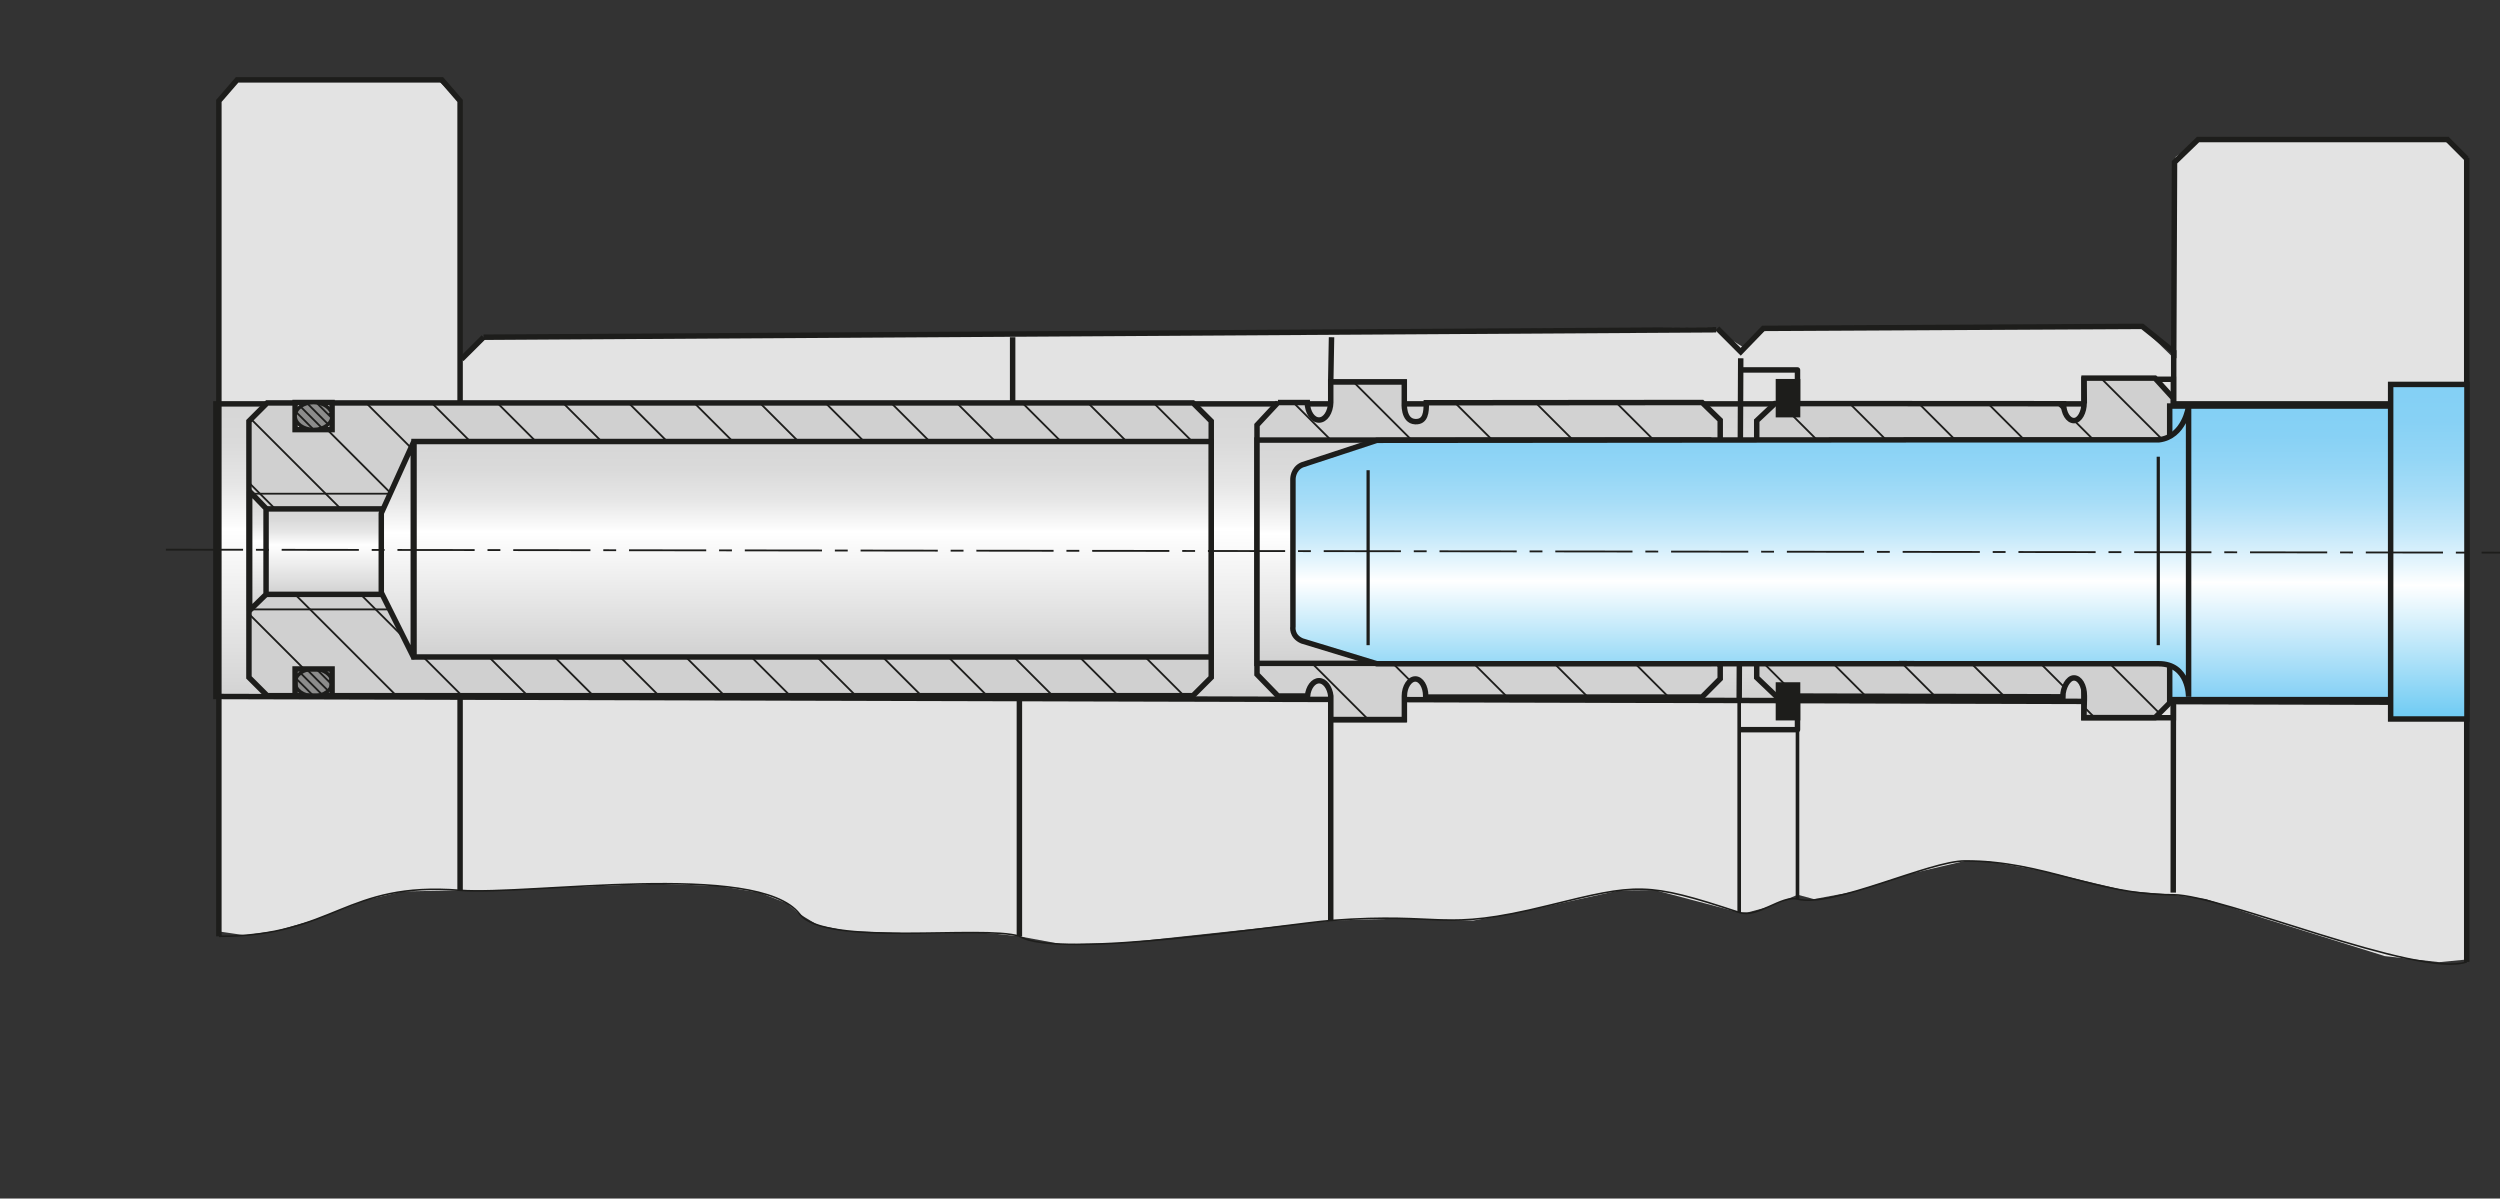 <?xml version="1.0" encoding="UTF-8"?>
<svg id="Ebene_1" data-name="Ebene 1" xmlns="http://www.w3.org/2000/svg" xmlns:xlink="http://www.w3.org/1999/xlink" viewBox="0 0 310.92 149.06">
  <rect x="0" y="0" width="310.92" height="149.06" fill="#333333" stroke="none"/>
  <defs>
    <style>
      .cls-1, .cls-2, .cls-3, .cls-4, .cls-5, .cls-6, .cls-7, .cls-8, .cls-9, .cls-10, .cls-11, .cls-12, .cls-13, .cls-14, .cls-15, .cls-16, .cls-17, .cls-18, .cls-19, .cls-20, .cls-21, .cls-22, .cls-23, .cls-24 {
        stroke: #1d1d1b;
      }

      .cls-1, .cls-2, .cls-3, .cls-6, .cls-7, .cls-8, .cls-9, .cls-10, .cls-11, .cls-13, .cls-14, .cls-15, .cls-16, .cls-17, .cls-18, .cls-19, .cls-20, .cls-22, .cls-23, .cls-24 {
        stroke-miterlimit: 3.86;
      }

      .cls-1, .cls-2, .cls-25, .cls-5, .cls-7, .cls-12, .cls-15, .cls-18, .cls-22, .cls-23 {
        fill: none;
      }

      .cls-1, .cls-19 {
        stroke-width: .68px;
      }

      .cls-2, .cls-3 {
        stroke-width: .45px;
      }

      .cls-26 {
        clip-path: url(#clippath-4);
      }

      .cls-3, .cls-27 {
        fill: #8c8c8b;
      }

      .cls-28 {
        fill: #1d1d1b;
      }

      .cls-4 {
        fill: url(#Neues_Verlaufsfeld_6-4);
      }

      .cls-4, .cls-5, .cls-6, .cls-7, .cls-8, .cls-9, .cls-10, .cls-11, .cls-13, .cls-14, .cls-16, .cls-17, .cls-20, .cls-21, .cls-24 {
        stroke-width: .68px;
      }

      .cls-4, .cls-5, .cls-12, .cls-21 {
        stroke-linejoin: round;
      }

      .cls-6, .cls-29 {
        fill: #d0d0d0;
      }

      .cls-30 {
        clip-path: url(#clippath-1);
      }

      .cls-8 {
        fill: url(#Neues_Verlaufsfeld_6);
      }

      .cls-9 {
        fill: url(#Neues_Verlaufsfeld_2);
      }

      .cls-10 {
        fill: #fff;
      }

      .cls-11 {
        fill: url(#Neues_Verlaufsfeld_6-5);
      }

      .cls-12 {
        stroke-linecap: round;
      }

      .cls-12, .cls-15, .cls-22 {
        stroke-width: .23px;
      }

      .cls-31 {
        clip-path: url(#clippath-3);
      }

      .cls-13 {
        fill: url(#Neues_Verlaufsfeld_6-2);
      }

      .cls-14 {
        fill: url(#Neues_Verlaufsfeld_6-3);
      }

      .cls-32 {
        fill: #e3e3e3;
      }

      .cls-16 {
        fill: url(#linear-gradient-3);
        fill-rule: evenodd;
      }

      .cls-33, .cls-17 {
        fill: #d2d2d2;
      }

      .cls-18 {
        stroke-width: .4px;
      }

      .cls-34 {
        clip-path: url(#clippath-2);
      }

      .cls-20 {
        fill: url(#linear-gradient);
      }

      .cls-21 {
        fill: url(#Neues_Verlaufsfeld_6-6);
      }

      .cls-35 {
        clip-path: url(#clippath);
      }

      .cls-22 {
        stroke-dasharray: 9.6 1.6 1.6 1.6;
      }

      .cls-23 {
        stroke-width: .2px;
      }

      .cls-24 {
        fill: url(#linear-gradient-2);
      }
    </style>
    <linearGradient id="Neues_Verlaufsfeld_6" data-name="Neues Verlaufsfeld 6" x1="143.99" y1="63.83" x2="181.13" y2="63.83" gradientTransform="translate(230.67 -93.77) rotate(90)" gradientUnits="userSpaceOnUse">
      <stop offset="0" stop-color="#d6d6d6"/>
      <stop offset=".13" stop-color="#dadada"/>
      <stop offset=".27" stop-color="#e6e6e6"/>
      <stop offset=".4" stop-color="#fbfbfb"/>
      <stop offset=".42" stop-color="#fff"/>
      <stop offset="1" stop-color="#d1d1d1"/>
    </linearGradient>
    <linearGradient id="linear-gradient" x1="147.51" y1="-57.85" x2="147.51" y2="-57.85" gradientTransform="translate(230.67 -93.77) rotate(90)" gradientUnits="userSpaceOnUse">
      <stop offset="0" stop-color="#a6a6a6"/>
      <stop offset=".5" stop-color="#e6e6e6"/>
      <stop offset=".5" stop-color="#e6e6e6"/>
      <stop offset="1" stop-color="#a6a6a6"/>
    </linearGradient>
    <clipPath id="clippath">
      <polygon class="cls-6" points="150.64 52.38 150.64 84.25 148.37 86.52 33.23 86.52 30.96 84.25 30.96 52.38 33.23 50.11 148.37 50.11 150.64 52.38 150.64 52.38"/>
    </clipPath>
    <linearGradient id="Neues_Verlaufsfeld_6-2" data-name="Neues Verlaufsfeld 6" x1="148.67" y1="129.61" x2="175.48" y2="129.61" xlink:href="#Neues_Verlaufsfeld_6"/>
    <linearGradient id="Neues_Verlaufsfeld_6-3" data-name="Neues Verlaufsfeld 6" x1="157.06" y1="190.41" x2="167.68" y2="190.41" xlink:href="#Neues_Verlaufsfeld_6"/>
    <linearGradient id="Neues_Verlaufsfeld_6-4" data-name="Neues Verlaufsfeld 6" x1="154.89" y1="198.6" x2="169.67" y2="198.6" xlink:href="#Neues_Verlaufsfeld_6"/>
    <clipPath id="clippath-1">
      <path class="cls-3" d="M39,50.06c1.27,0,2.3.75,2.3,1.68s-1.03,1.68-2.3,1.68-2.3-.75-2.3-1.68,1.03-1.68,2.3-1.68h0Z"/>
    </clipPath>
    <clipPath id="clippath-2">
      <path class="cls-3" d="M39,83.2c1.27,0,2.3.75,2.3,1.68s-1.03,1.68-2.3,1.68-2.3-.75-2.3-1.68,1.03-1.68,2.3-1.68h0Z"/>
    </clipPath>
    <clipPath id="clippath-3">
      <path class="cls-6" d="M270.28,49.52v37.46l-2.26,2.27h-8.85l.06-2.27v-.44c0-1.29-.58-2.23-1.3-2.23s-1.38,1.19-1.38,2.35l-35.67-.1-2.4-2.29v-31.95l2.26-2.13,35.9.02h0c0,1.16.58,2.1,1.29,2.1s1.27-1.05,1.27-2.21l.02-.04-.02-3.03h8.81s2.26,2.48,2.26,2.48h0Z"/>
    </clipPath>
    <clipPath id="clippath-4">
      <path class="cls-17" d="M158.93,50.06h3.65c.03,1.21.67,2.18,1.46,2.18s1.43-.97,1.46-2.18v-2.55h9.15v2.55s-.19,2.31,1.36,2.38c1.31.06,1.38-1.19,1.38-2.35l34.3-.03,2.25,2.19v32.17l-2.26,2.27h-34.37v-.15c0-1.16-.58-2.1-1.29-2.1s-1.36.96-1.36,2.12v2.93h-9.15s0-2.93,0-2.93c-.13-1.08-.74-1.9-1.46-1.9s-1.33.82-1.44,1.9h-3.67l-2.61-2.69v-31.01l2.61-2.8h0Z"/>
    </clipPath>
    <linearGradient id="Neues_Verlaufsfeld_6-5" data-name="Neues Verlaufsfeld 6" x1="148.49" y1="46.26" x2="176.27" y2="46.26" xlink:href="#Neues_Verlaufsfeld_6"/>
    <linearGradient id="Neues_Verlaufsfeld_6-6" data-name="Neues Verlaufsfeld 6" x1="148.83" y1="181.26" x2="175.43" y2="181.26" xlink:href="#Neues_Verlaufsfeld_6"/>
    <linearGradient id="Neues_Verlaufsfeld_2" data-name="Neues Verlaufsfeld 2" x1="144.27" y1="-57.59" x2="180.77" y2="-57.59" gradientTransform="translate(230.67 -93.77) rotate(90)" gradientUnits="userSpaceOnUse">
      <stop offset="0" stop-color="#83d0f5"/>
      <stop offset=".1" stop-color="#87d1f5"/>
      <stop offset=".21" stop-color="#94d6f6"/>
      <stop offset=".33" stop-color="#a9def8"/>
      <stop offset=".44" stop-color="#c7e9fa"/>
      <stop offset=".56" stop-color="#edf8fd"/>
      <stop offset=".6" stop-color="#fff"/>
      <stop offset="1" stop-color="#83d0f5"/>
    </linearGradient>
    <linearGradient id="linear-gradient-2" x1="141.58" y1="-71.39" x2="183.19" y2="-71.39" gradientTransform="translate(230.67 -93.77) rotate(90)" gradientUnits="userSpaceOnUse">
      <stop offset="0" stop-color="#83d0f5"/>
      <stop offset=".11" stop-color="#87d1f5"/>
      <stop offset=".22" stop-color="#93d6f6"/>
      <stop offset=".33" stop-color="#a7ddf7"/>
      <stop offset=".44" stop-color="#c3e8fa"/>
      <stop offset=".54" stop-color="#e7f6fd"/>
      <stop offset=".6" stop-color="#fff"/>
      <stop offset="1" stop-color="#6dcaf3"/>
    </linearGradient>
    <linearGradient id="linear-gradient-3" x1="144.32" y1="14.18" x2="180.45" y2="14.18" xlink:href="#linear-gradient-2"/>
  </defs>
  <path class="cls-32" d="M306.78,119.33l-3.43.33-6.76-.75-14.94-4.67-7.29-2.42-4.07-.54-5.7-.47-10.78-2.54-6.78-1.2h-2.63l-6.66,1.56-7.1,2.25-5.05.94-2.02-.54-3.61,1.5-2.62.7h-1.03l-10.51-2.78-4.4.04-12.58,2.74-5.63,1.01-8.67-.26-9.01.26-25.86,2.77-7.57.17-5.3-.98s-3.84-.43-4.46-.44c-.62,0-8.9.07-8.9.07l-8.03-.29-3.66-.73-2.29-1.38-1.57-1.34-3.4-1.33-5.07-.82-7.89-.28-12.26.47-7.04.36h-4.98s-7.1.12-7.1.12l-4.43,1.01-6.7,2.56-4.72,1.35-3.86.53-3.2-.47V12.55l2.56-2.76,24.62.14,2.82,2.62s-.21,32.52.18,32.13c.39-.39,3.17-2.73,3.17-2.73l152.36-1.21,3.74,2.37-.1.2,3.27-2.45,46.6-.13,3.91,3.82.23-25.03,2.8-2,31.13-.17,2.07,2.4"/>
  <polygon class="cls-8" points="26.85 86.62 26.85 50.23 306.54 50.23 306.82 87.36 26.85 86.62"/>
  <line class="cls-20" x1="270.28" y1="53.74" x2="306.78" y2="53.74"/>
  <g>
    <line class="cls-7" x1="306.78" y1="119.63" x2="306.78" y2="19.61"/>
    <path class="cls-7" d="M27.22,92.21V12.55l2.27-2.62h25.46l2.27,2.62h0v80.4M27.22,116.45v-24.24M57.22,92.95v17.79"/>
    <path class="cls-7" d="M270.3,47.17v42.09h-11.13v-42.09h11.13ZM174.62,47.51v42h-9.12v-42h9.12ZM270.31,86.57v-36.5l.02,4.39h36.44"/>
    <g>
      <polygon class="cls-29" points="150.64 52.38 150.64 84.25 148.37 86.52 33.23 86.52 30.96 84.25 30.96 52.38 33.23 50.11 148.37 50.11 150.64 52.38 150.64 52.38"/>
      <g class="cls-35">
        <path class="cls-15" d="M138.83,45.47l45.05,45.05M130.67,45.47l45.05,45.05M122.51,45.47l45.05,45.05M114.35,45.47l45.05,45.05M106.19,45.47l45.05,45.05M98.02,45.47l45.05,45.05M89.86,45.47l45.05,45.05M81.7,45.47l45.05,45.05M73.54,45.47l45.05,45.05M65.38,45.47l45.05,45.05M57.21,45.47l45.05,45.05M49.05,45.47l45.05,45.05M40.89,45.47l45.05,45.05M32.73,45.47l45.05,45.05M24.57,45.47l45.05,45.05M16.4,45.47l45.05,45.05M8.24,45.47l45.05,45.05M.08,45.47l45.05,45.05"/>
      </g>
      <polygon class="cls-7" points="150.64 52.38 150.64 84.25 148.37 86.52 33.23 86.52 30.96 84.25 30.96 52.38 33.23 50.11 148.37 50.11 150.64 52.38 150.64 52.38"/>
    </g>
    <polygon class="cls-13" points="150.63 54.91 150.63 81.71 51.49 81.71 51.49 54.91 150.63 54.91 150.63 54.91"/>
    <polygon class="cls-14" points="47.55 63.29 47.55 73.92 32.98 73.92 32.98 63.29 47.55 63.29 47.55 63.29"/>
    <polygon class="cls-4" points="31.05 61.12 31.05 75.91 33.09 73.92 33.09 63.24 31.05 61.12 31.05 61.12"/>
    <polygon class="cls-10" points="41.3 50.06 41.3 53.43 36.7 53.43 36.7 50.06 41.3 50.06 41.3 50.06"/>
    <g>
      <path class="cls-27" d="M39,50.06c1.27,0,2.3.75,2.3,1.68s-1.03,1.68-2.3,1.68-2.3-.75-2.3-1.68,1.03-1.68,2.3-1.68h0Z"/>
      <g class="cls-30">
        <path class="cls-15" d="M40.89,51.4l45.05,45.05M32.73,51.4l45.05,45.05M24.57,51.4l45.05,45.05M61.45,96.45,16.4,51.4,8.24,51.4l45.05,45.05M.08,51.4l45.05,45.05M36.02,46.75l5.45,5.45M36.02,47.98l5.45,5.45M36.02,49.21l5.45,5.45M36.02,50.44l5.45,5.45"/>
      </g>
      <path class="cls-2" d="M39,50.06c1.27,0,2.3.75,2.3,1.68s-1.03,1.68-2.3,1.68-2.3-.75-2.3-1.68,1.03-1.68,2.3-1.68h0Z"/>
    </g>
    <g>
      <path class="cls-27" d="M39,83.2c1.27,0,2.3.75,2.3,1.68s-1.03,1.68-2.3,1.68-2.3-.75-2.3-1.68,1.03-1.68,2.3-1.68h0Z"/>
      <g class="cls-34">
        <path class="cls-15" d="M40.89,84.54l45.05,45.05M32.73,84.54l45.05,45.05M24.57,84.54l45.05,45.05M16.4,84.54l45.05,45.05M8.24,84.54l45.05,45.05M.08,84.54l45.05,45.05M36.02,79.88l5.45,5.45M36.02,81.12l5.45,5.45M36.02,82.35l5.45,5.45M36.02,83.58l5.45,5.45"/>
      </g>
      <path class="cls-2" d="M39,83.2c1.27,0,2.3.75,2.3,1.68s-1.03,1.68-2.3,1.68-2.3-.75-2.3-1.68,1.03-1.68,2.3-1.68h0Z"/>
    </g>
    <polygon class="cls-7" points="41.3 83.2 41.3 86.57 36.7 86.57 36.7 83.2 41.3 83.2 41.3 83.2"/>
    <g>
      <path class="cls-29" d="M270.28,49.52v37.46l-2.26,2.27h-8.85l.06-2.27v-.44c0-1.29-.58-2.23-1.3-2.23s-1.38,1.19-1.38,2.35l-35.67-.1-2.4-2.29v-31.95l2.26-2.13,35.9.02h0c0,1.16.58,2.1,1.29,2.1s1.27-1.05,1.27-2.21l.02-.04-.02-3.03h8.81s2.26,2.48,2.26,2.48h0Z"/>
      <g class="cls-31">
        <path class="cls-15" d="M214.34.08l56.2,56.2M214.34,8.68l56.2,56.2M214.34,17.28l56.2,56.2M214.34,25.88l56.2,56.2M214.34,34.48l56.2,56.2M214.34,43.08l56.2,56.2M214.34,51.68l56.2,56.2M214.34,60.28l56.2,56.2M214.34,68.88l56.2,56.2M214.34,77.48l56.2,56.2"/>
      </g>
      <path class="cls-7" d="M270.28,49.52v37.46l-2.26,2.27h-8.85l.06-2.27v-.44c0-1.29-.58-2.23-1.3-2.23s-1.38,1.19-1.38,2.35l-35.67-.1-2.4-2.29v-31.95l2.26-2.13,35.9.02h0c0,1.16.58,2.1,1.29,2.1s1.27-1.05,1.27-2.21l.02-.04-.02-3.03h8.81s2.26,2.48,2.26,2.48h0Z"/>
    </g>
    <g>
      <path class="cls-33" d="M158.93,50.06h3.65c.03,1.21.67,2.18,1.46,2.18s1.43-.97,1.46-2.18v-2.55h9.15v2.55s-.19,2.31,1.36,2.38c1.31.06,1.38-1.19,1.38-2.35l34.3-.03,2.25,2.19v32.17l-2.26,2.27h-34.37v-.15c0-1.16-.58-2.1-1.29-2.1s-1.36.96-1.36,2.12v2.93h-9.15s0-2.93,0-2.93c-.13-1.08-.74-1.9-1.46-1.9s-1.33.82-1.44,1.9h-3.67l-2.61-2.69v-31.01l2.61-2.8h0Z"/>
      <g class="cls-26">
        <path class="cls-15" d="M219.62,148.98l-65.59-65.59M219.62,138.94l-65.59-65.59M219.62,128.9l-65.59-65.59M219.62,118.86l-65.59-65.59M219.62,108.83l-65.59-65.59M219.62,98.79l-65.59-65.59M219.62,88.75L154.02,23.16M219.62,78.72L154.02,13.12M219.62,68.68L154.02,3.09"/>
      </g>
      <path class="cls-7" d="M158.93,50.06h3.65c.03,1.21.67,2.18,1.46,2.18s1.43-.97,1.46-2.18v-2.55h9.15v2.55s-.19,2.31,1.36,2.38c1.31.06,1.38-1.19,1.38-2.35l34.3-.03,2.25,2.19v32.17l-2.26,2.27h-34.37v-.15c0-1.16-.58-2.1-1.29-2.1s-1.36.96-1.36,2.12v2.93h-9.15s0-2.93,0-2.93c-.13-1.08-.74-1.9-1.46-1.9s-1.33.82-1.44,1.9h-3.67l-2.61-2.69v-31.01l2.61-2.8h0Z"/>
    </g>
    <polygon class="cls-11" points="212.5 54.73 212.5 82.5 156.33 82.5 156.33 54.73 212.5 54.73 212.5 54.73"/>
    <line class="cls-7" x1="216.49" y1="44.56" x2="216.3" y2="87.05"/>
    <polygon class="cls-21" points="51.4 55.06 51.4 81.67 47.42 73.69 47.42 63.83 51.4 55.06 51.4 55.06"/>
    <path class="cls-15" d="M168.37,57.48v21.86M268.42,56.8v23.43"/>
    <path class="cls-12" d="M31.25,61.4h16.93M31.25,75.79h16.93"/>
    <polyline class="cls-5" points="216.33 46.01 223.55 46.01 223.55 50.38"/>
    <polygon class="cls-28" points="223.9 47.13 223.9 51.91 220.84 51.91 220.84 47.13 223.9 47.13 223.9 47.13"/>
    <polyline class="cls-5" points="216.33 90.75 223.55 90.75 223.55 86.38"/>
    <polygon class="cls-28" points="223.9 84.85 223.9 89.6 220.84 89.6 220.84 84.85 223.9 84.85 223.9 84.85"/>
  </g>
  <line class="cls-7" x1="213.44" y1="41.01" x2="60.14" y2="41.94"/>
  <line class="cls-7" x1="60.14" y1="41.94" x2="57.4" y2="44.67"/>
  <polyline class="cls-7" points="304.51 17.35 273.37 17.35 270.44 20.18 270.34 44.55"/>
  <line class="cls-7" x1="165.5" y1="89.51" x2="165.5" y2="114.49"/>
  <line class="cls-7" x1="126.78" y1="86.83" x2="126.78" y2="116.45"/>
  <line class="cls-25" x1="165.5" y1="47.51" x2="165.6" y2="41.94"/>
  <line class="cls-19" x1="125.94" y1="50.11" x2="125.94" y2="41.94"/>
  <line class="cls-1" x1="165.5" y1="47.51" x2="165.6" y2="41.94"/>
  <polyline class="cls-7" points="270.28 111.01 270.34 43.74 266.43 40.59 219.3 40.84 216.49 43.75 213.58 40.84"/>
  <line class="cls-2" x1="223.55" y1="90.46" x2="223.55" y2="111.82"/>
  <line class="cls-2" x1="216.3" y1="86.57" x2="216.3" y2="113.48"/>
  <path class="cls-23" d="M306.78,119.63c-6.09,2.08-30.36-8.35-36.5-8.35-9.86,0-15.91-4.21-25.89-4.21-4.48,0-16.46,5.86-20.83,4.75-2-.51-4.98,2.41-7.25,1.66-11.59-3.82-12.62-3.6-23.78-.85-13.61,3.37-12.71.77-27.01,1.85-5.19.39-33.93,4.96-38.73,1.96-4.62-1.44-24.14,1.38-27.35-2.77-5.19-6.7-33.74-2.28-42.2-2.94-14.44-1.14-15.53,5.72-30,5.72"/>
  <polygon class="cls-9" points="306.68 50.5 306.68 87.01 269.84 87.01 269.84 50.5 306.68 50.5 306.68 50.5"/>
  <polygon class="cls-24" points="306.81 47.81 306.81 89.42 297.32 89.42 297.32 47.81 306.81 47.81 306.81 47.81"/>
  <path class="cls-16" d="M236.55,82.55h-65.31l-9.31-2.84c-1.35-.58-1.13-1.79-1.13-1.79v-18.36s0-1.24,1.13-1.74l9.31-3.06,67.47-.06h29.77c3.23-.37,3.71-4.17,3.71-4.17v36.13s.08-4.11-3.71-4.11h-29.77l-2.16-.02h0Z"/>
  <line class="cls-22" x1="20.63" y1="68.36" x2="310.92" y2="68.73"/>
  <line class="cls-18" x1="268.42" y1="56.8" x2="268.42" y2="80.24"/>
  <line class="cls-18" x1="170.15" y1="58.48" x2="170.15" y2="80.24"/>
  <line class="cls-7" x1="306.77" y1="19.74" x2="304.27" y2="17.24"/>
</svg>